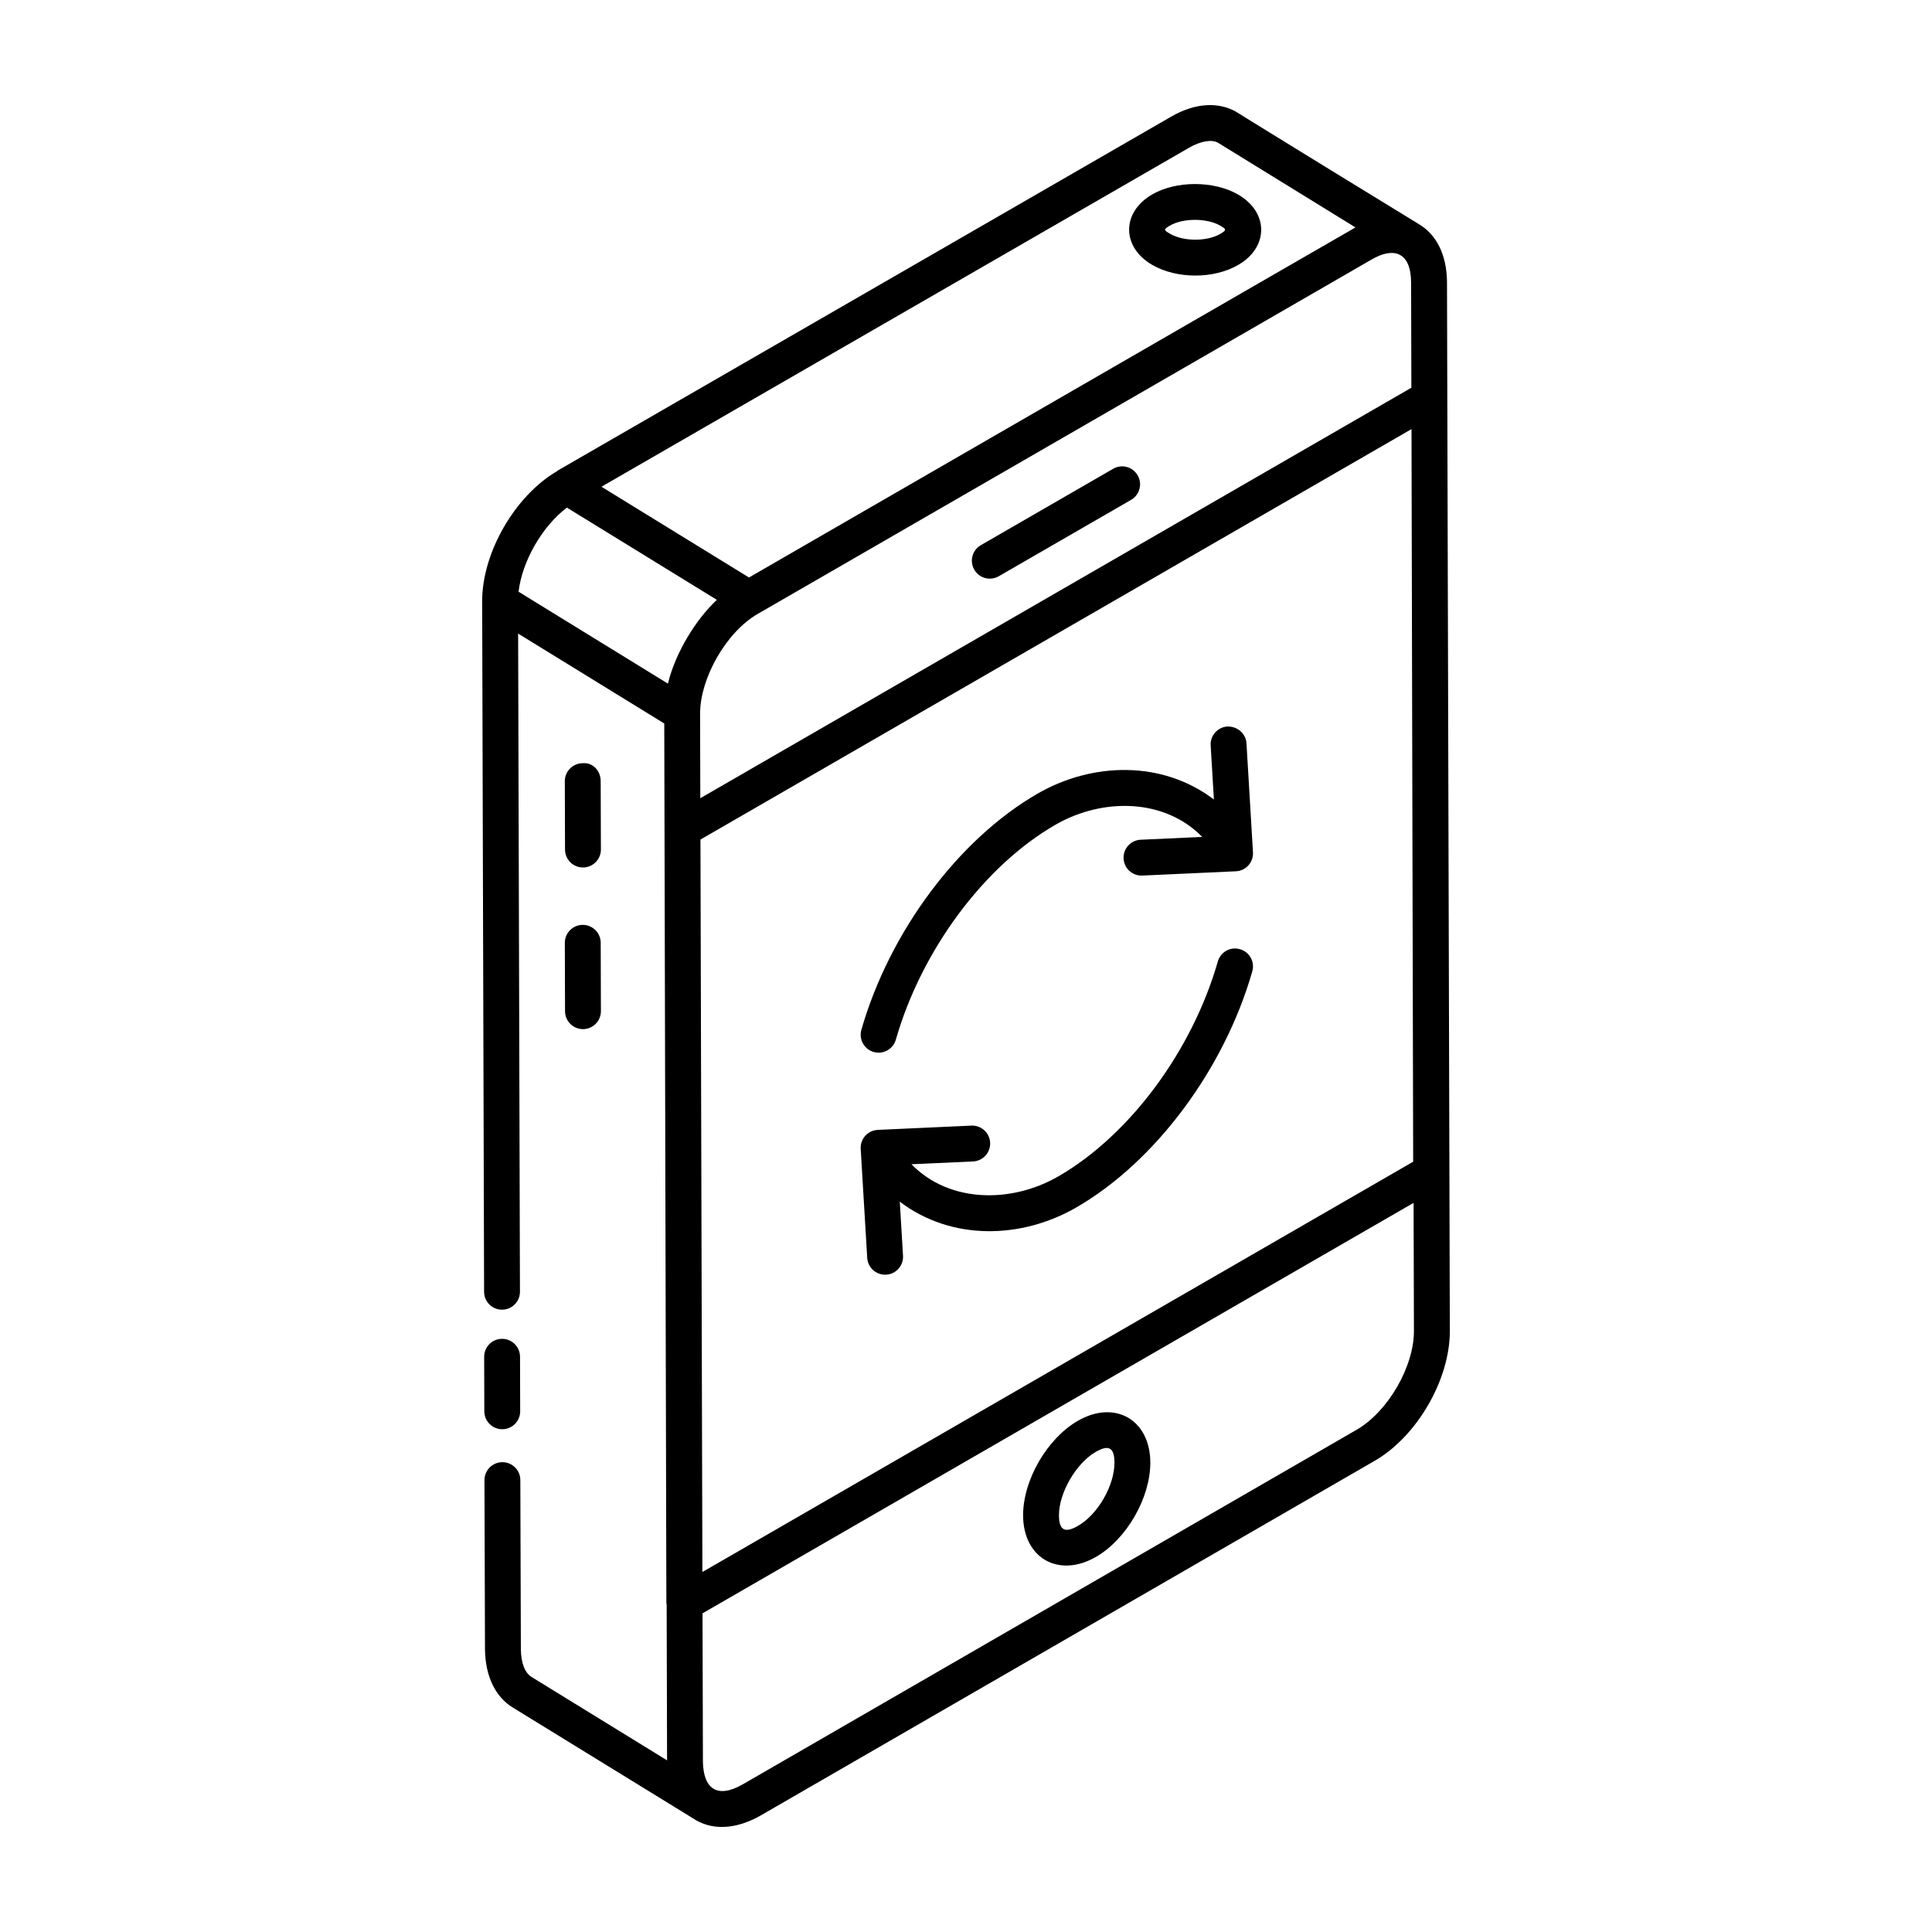 <?xml version="1.0" encoding="UTF-8"?>
<!-- Uploaded to: SVG Repo, www.svgrepo.com, Generator: SVG Repo Mixer Tools -->
<svg fill="#000000" width="800px" height="800px" version="1.1" viewBox="144 144 512 512" xmlns="http://www.w3.org/2000/svg">
 <g>
  <path d="m277.11 522.76c2.629-0.004 4.754-2.141 4.742-4.766l-0.039-14.453c-0.008-2.617-2.137-4.738-4.754-4.738h-0.008c-2.629 0.004-4.754 2.141-4.742 4.766l0.039 14.453c0.008 2.617 2.137 4.738 4.754 4.738z"/>
  <path d="m298.49 373.89h0.02c2.617-0.008 4.742-2.144 4.734-4.766l-0.055-18.125c-0.008-2.637-1.977-4.981-4.773-4.738-2.617 0.008-4.742 2.144-4.734 4.766l0.055 18.125c0.012 2.621 2.137 4.738 4.754 4.738z"/>
  <path d="m293.74 411.99c0.008 2.621 2.137 4.738 4.754 4.738h0.02c2.617-0.008 4.742-2.144 4.734-4.766l-0.055-18.121c-0.008-2.621-2.137-4.738-4.754-4.738h-0.02c-2.617 0.008-4.742 2.144-4.734 4.766z"/>
  <path d="m528.22 496.54c-0.246-92.688-0.582-215.15-0.75-277.76-0.055-7.203-2.766-12.699-7.629-15.484-0.953-0.547-49.168-30.148-48.207-29.656-4.922-2.766-11.039-2.316-17.266 1.273l-162.63 93.824c-0.066 0.039-0.09 0.113-0.156 0.152-11.16 6.555-19.852 21.648-19.805 34.504l0.512 182.95c0.008 2.617 2.137 4.738 4.754 4.738h0.008c2.629-0.008 4.754-2.141 4.742-4.766l-0.484-174.41 38.727 23.828c0.766 319.49 0.504 209.3 0.559 233.14 0 0.098 0.066 0.176 0.074 0.27l0.113 41.367-35.879-22.074c-1.793-1.086-2.812-3.699-2.867-7.301l-0.141-44.906c-0.008-2.621-2.137-4.738-4.754-4.738h-0.02c-2.617 0.008-4.742 2.144-4.734 4.766l0.141 44.973c0.121 7.051 2.766 12.496 7.426 15.32 24.512 15.086 49.477 30.395 48.457 29.812 5.441 3.106 11.754 1.879 17.23-1.273l162.55-93.895c11.336-6.469 20.137-21.688 20.031-34.645zm-69.102-313.39c3.156-1.809 6.016-2.254 7.676-1.316l36.426 22.441c1.574-0.914-20.086 11.543-160.73 92.766l-39.102-24.051zm-138.11 142.02-39.582-24.355c0.945-8.094 6.258-17.332 12.801-22.293l39.75 24.445c-5.469 5.086-10.965 13.898-12.969 22.203zm8.523 7.922c0-0.012 0.008-0.023 0.008-0.035-0.027-9.145 6.797-21.477 15.254-26.355 214.14-123.62 145.37-83.926 162.6-93.875 6.043-3.566 10.504-1.945 10.562 6l0.074 27.926-188.44 108.78zm0.102 33.395 188.43-108.77c0.676 295.71 0.352 154.25 0.441 194.15l-188.36 108.73c-0.055-19.852 0.188 71.898-0.516-194.11zm11.25 250.36c-6.793 3.918-10.488 1.238-10.602-6.031l-0.105-39.266 188.44-108.78 0.09 33.824v0.02c0.074 9.504-6.898 21.555-15.262 26.332z"/>
  <path d="m439 268.23-35.07 20.246c-2.273 1.312-3.055 4.219-1.734 6.492 1.293 2.266 4.203 3.055 6.488 1.742l35.07-20.246c2.273-1.312 3.055-4.219 1.734-6.492-1.309-2.289-4.223-3.055-6.488-1.742z"/>
  <path d="m429.64 520.53c-8.16 4.707-14.527 15.715-14.508 25.059 0.02 11.301 9.398 16.723 19.336 10.992 8.086-4.664 14.398-15.641 14.379-24.996-0.039-11.383-9.422-16.703-19.207-11.055zm0.074 27.816c-3.383 1.969-5.059 1.348-5.078-2.777-0.02-5.945 4.547-13.801 9.758-16.809 3.594-2.078 4.934-0.961 4.949 2.852 0.016 6.055-4.394 13.719-9.629 16.734z"/>
  <path d="m449.37 214.21c6.481 3.738 16.27 3.777 22.781-0.008 8.09-4.684 8.137-13.922-0.066-18.66-6.394-3.691-16.402-3.699-22.781 0.008-8.117 4.715-8.105 13.941 0.066 18.66zm4.707-10.441c3.453-2.012 9.766-2 13.258 0.008 1.641 0.953 1.852 1.156 0.039 2.211-3.492 2.043-9.699 2.043-13.246-0.008-1.789-1.027-1.824-1.18-0.051-2.211z"/>
  <path d="m472.61 395.55c-2.562-0.738-5.16 0.738-5.875 3.258-6.797 23.691-23.375 46.043-42.258 56.941-12.461 7.195-28.914 7.074-38.93-3.207l16.316-0.746c2.629-0.121 4.652-2.344 4.531-4.965-0.113-2.547-2.219-4.535-4.742-4.535-0.066 0-0.141 0-0.215 0.004l-24.812 1.133c-2.691 0.129-4.684 2.414-4.531 5.031l0.004 0.043c0 0.051 0.008 0.098 0.008 0.148l1.715 28.688c0.148 2.492 2.238 4.586 5.031 4.461 2.617-0.156 4.613-2.41 4.457-5.027l-0.855-14.32c13.688 10.406 32.238 9.926 46.781 1.527 20.895-12.066 39.203-36.621 46.637-62.559 0.723-2.519-0.734-5.156-3.262-5.875z"/>
  <path d="m474.33 340.99c-0.156-2.617-2.441-4.519-5.023-4.461-2.629 0.152-4.621 2.406-4.465 5.027l0.852 14.32c-13.617-10.355-32.125-9.984-46.773-1.527-20.906 12.062-39.211 36.621-46.648 62.559-0.871 3.035 1.41 6.062 4.566 6.062 2.07 0 3.973-1.355 4.566-3.445 6.797-23.695 23.383-46.043 42.266-56.941 12.695-7.32 29.059-6.93 38.926 3.207l-16.309 0.746c-2.629 0.121-4.652 2.344-4.531 4.965 0.113 2.547 2.219 4.535 4.742 4.535 0.074 0 0.141 0 0.215-0.004l24.805-1.137c2.688-0.129 4.684-2.41 4.531-5.031l-0.004-0.043c-0.473-7.981-1.801-30.258-1.715-28.832z"/>
 </g>
</svg>